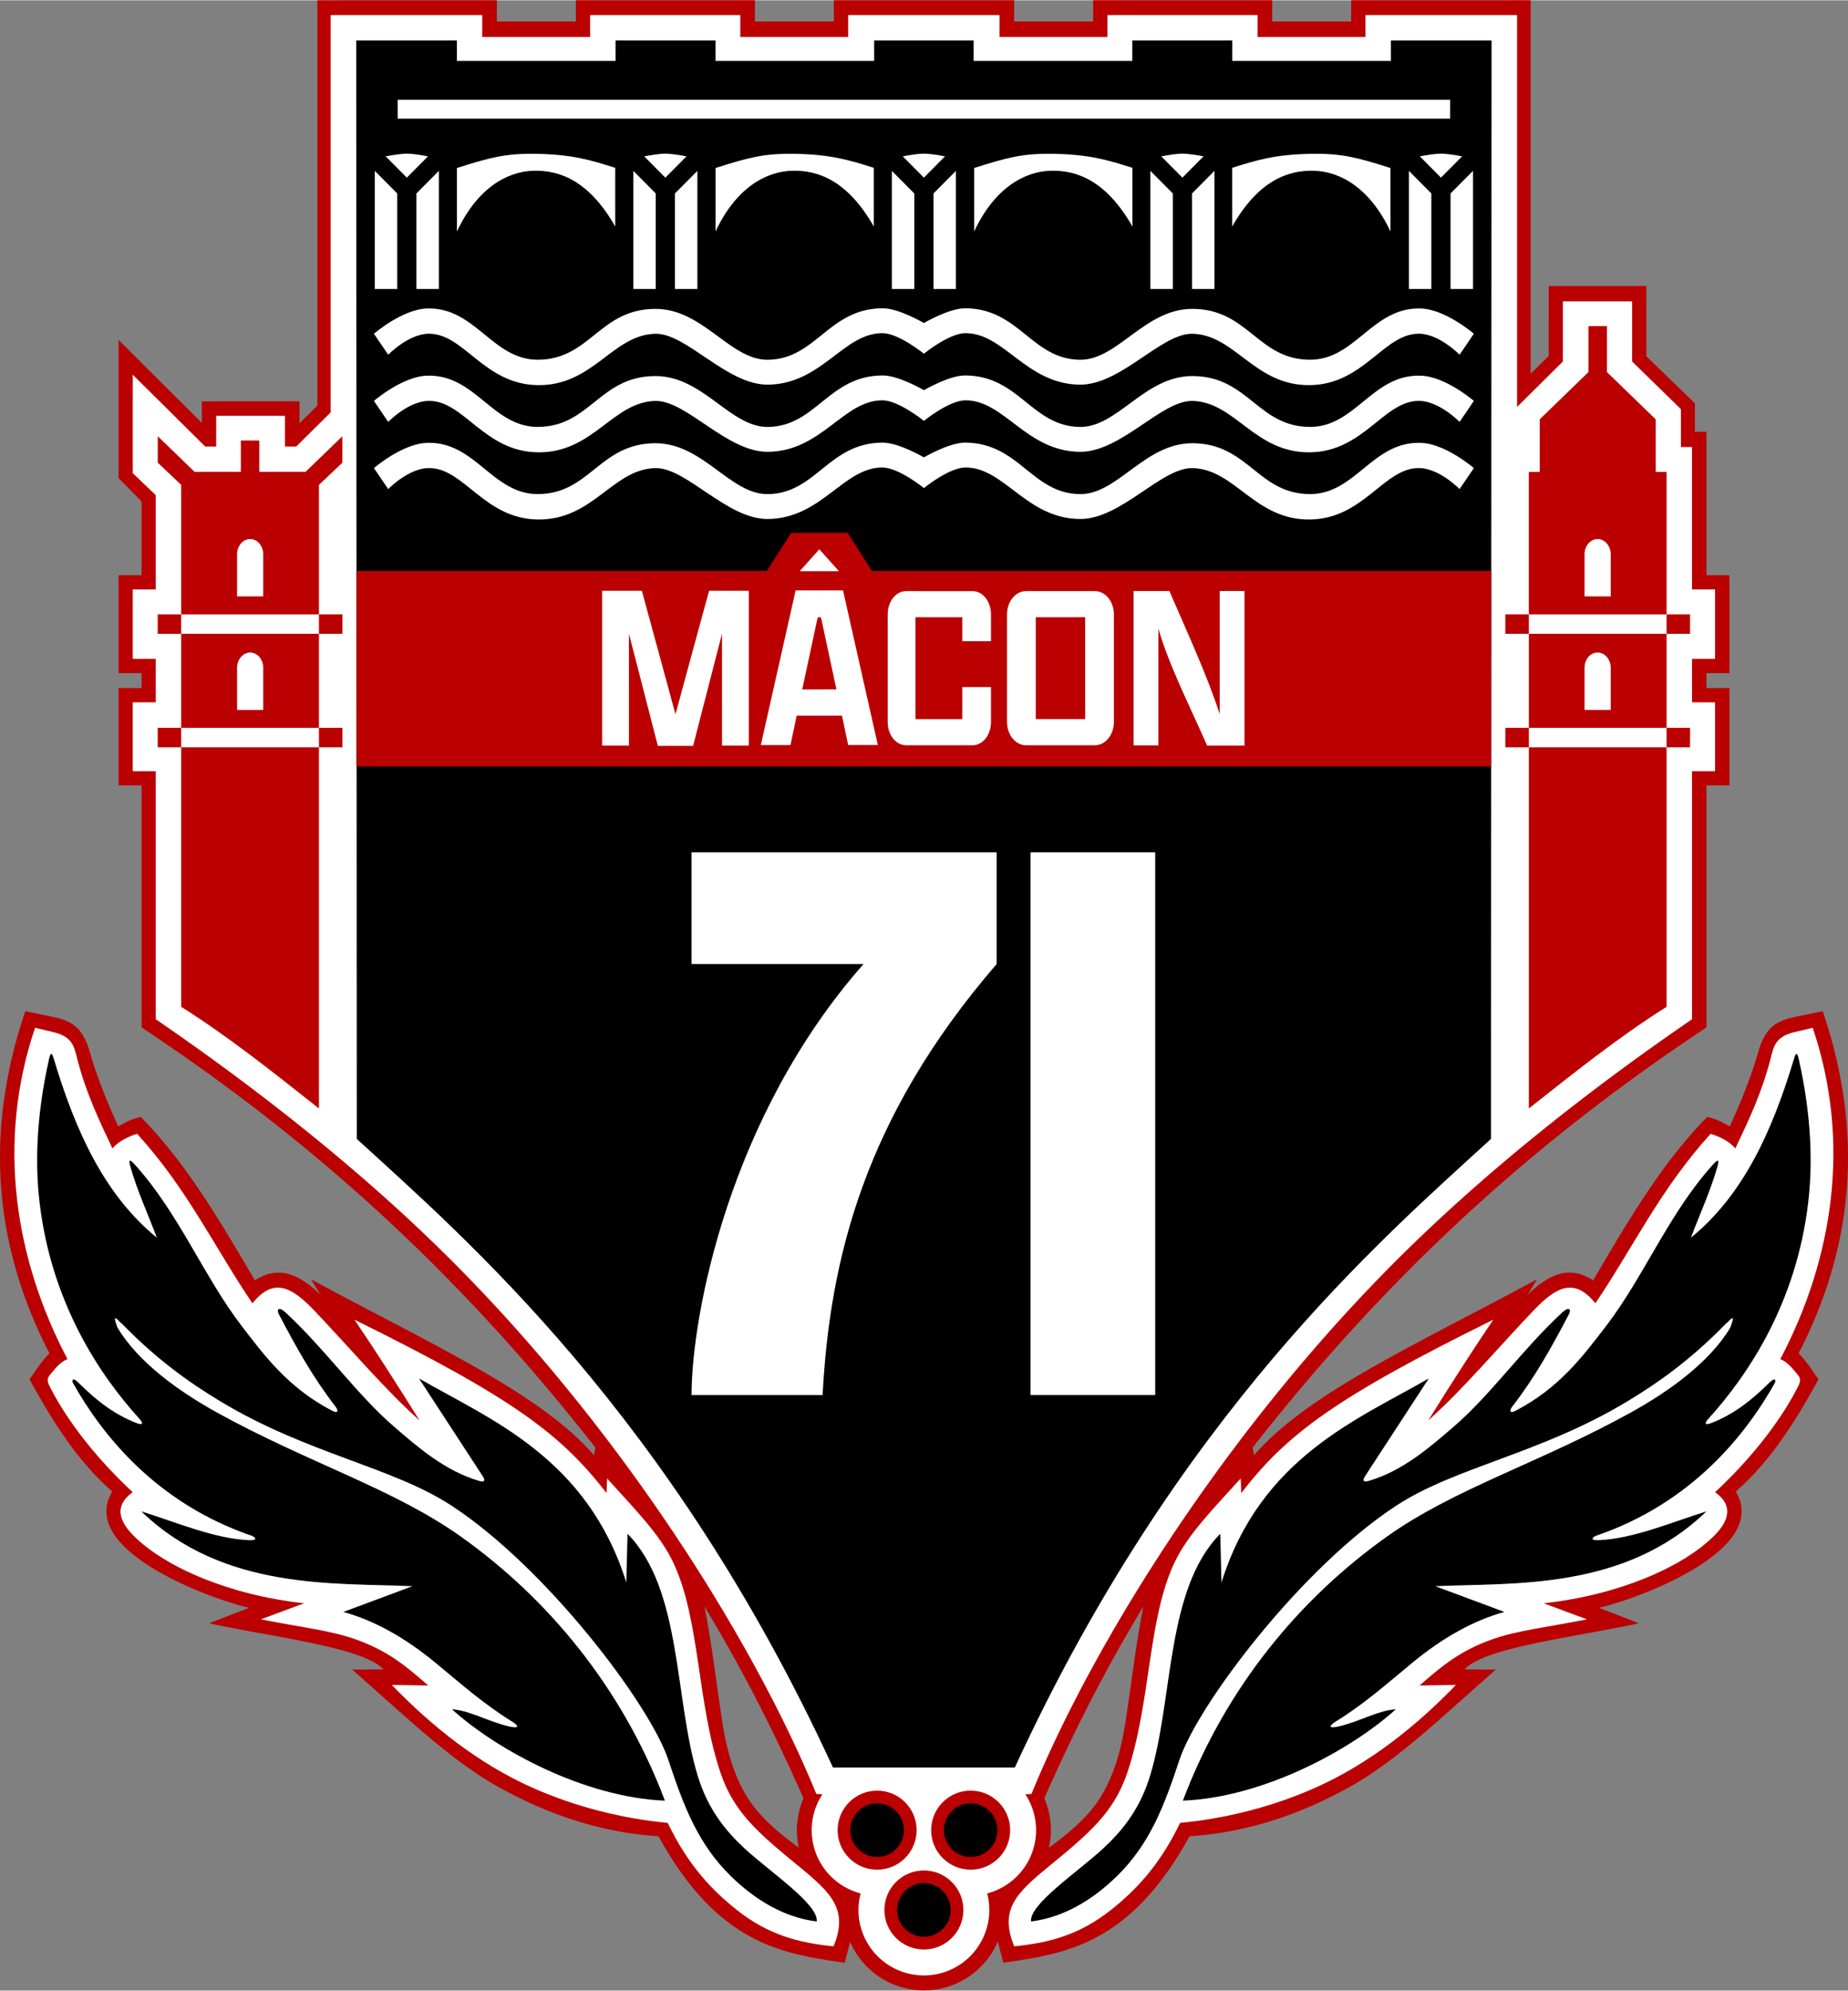 <?xml version="1.0"?>
<svg xmlns="http://www.w3.org/2000/svg" width="304.754" height="328.134" viewBox="0 0 196.639 211.667">
<rect x="0" y="0" width="196.639" height="211.667" fill="#808080" stroke="none"/>
<g transform="translate(919.446,503.272)">
<g id="g12412">
<path id="path5879" style="fill:#ba0001;stroke:none;stroke-width:0.05;stroke-linecap:square" d="m -885.672,-503.272 v 43.104 l -1.9,1.875 c 1.7e-4,-0.775 5.1e-4,-1.55 5.1e-4,-2.325 h -10.398 v 2.293 l -8.86,-8.829 v 14.7 l 2.449,2.479 v 7.845 h -2.449 v 10.414 h 2.449 v 1.589 h -2.449 v 10.36 h 2.449 v 25.734 c 19.976,13.224 35.035,27.778 48.292,44.686 l -0.161,0.801 c -5.688,-6.563 -16.879,-11.567 -30.107,-18.701 l 1.008,1.644 c -2.055,-1.945 -4.222,-3.301 -6.976,-1.538 -3.491,-5.919 -7.256,-12.454 -12.149,-17.375 -1.085,0.24 -1.712,0.632 -2.387,1.008 -1.242,-2.665 -2.362,-5.578 -3.024,-7.878 -0.566,-1.966 -1.364,-3.23 -3.687,-3.714 l -3.183,-0.663 c -4.285,12.601 -3.469,24.712 2.573,36.394 -0.725,0.676 -1.397,1.727 -2.122,2.752 2.503,4.583 5.156,8.754 8.807,11.943 -3.852,6.358 11.086,11.621 14.563,12.361 l -4.271,1.645 c 6.932,1.502 16.416,2.559 18.568,4.907 l -3.342,0.027 c 5.557,4.807 10.327,9.56 15.579,12.483 5.636,3.137 11.31,4.871 17.021,5.236 6.329,11.469 13.071,12.477 19.815,13.448 l 0.579,-2.223 a 8.553,8.553 0 0 0 7.834,5.166 l 0.025,0.018 0.027,-0.019 a 8.553,8.553 0 0 0 7.823,-5.199 l 0.588,2.257 c 6.744,-0.971 13.486,-1.979 19.815,-13.448 5.711,-0.365 11.385,-2.099 17.021,-5.236 5.253,-2.924 10.022,-7.677 15.579,-12.483 l -3.342,-0.027 c 2.152,-2.348 11.637,-3.405 18.568,-4.907 l -4.271,-1.645 c 3.477,-0.74 18.415,-6.003 14.563,-12.361 3.651,-3.188 6.304,-7.36 8.807,-11.943 -0.725,-1.026 -1.397,-2.076 -2.122,-2.752 6.043,-11.681 6.858,-23.793 2.573,-36.394 l -3.183,0.663 c -2.323,0.484 -3.121,1.748 -3.687,3.714 -0.662,2.3 -1.782,5.213 -3.024,7.878 -0.676,-0.376 -1.303,-0.769 -2.387,-1.008 -4.893,4.92 -8.658,11.456 -12.149,17.375 -2.755,-1.763 -4.921,-0.406 -6.976,1.538 l 1.008,-1.644 c -13.228,7.133 -24.418,12.137 -30.107,18.701 l -0.161,-0.801 c 13.257,-16.909 28.316,-31.462 48.292,-44.686 v -25.734 h 2.449 v -10.36 h -2.449 v -1.589 h 2.449 v -10.414 h -2.449 v -15.253 h -1.226 v -3.023 l -5.167,-5.006 v -7.474 h -10.391 l -5.1e-4,7.451 -1.923,1.876 v -39.713 h -19.094 v 2.251 h -8.403 v -2.251 h -19.054 v 2.251 h -8.403 v -2.251 h -19.184 v 2.251 h -8.403 v -2.251 h -19.054 v 2.251 h -8.403 v -2.251 z m 41.188,170.827 c 4.311,7.131 7.581,13.717 10.538,20.394 a 8.537,8.537 0 0 0 -0.706,3.385 8.537,8.537 0 0 0 0.209,1.871 c -1.589,-1.181 -3.467,-2.64 -4.815,-4.403 -1.986,-2.598 -2.869,-5.952 -3.342,-9.045 -0.632,-4.141 -1.148,-8.51 -1.884,-12.202 z m 46.692,0 c -0.735,3.691 -1.251,8.061 -1.884,12.202 -0.473,3.094 -1.356,6.448 -3.342,9.045 -1.348,1.762 -3.226,3.222 -4.815,4.403 a 8.537,8.537 0 0 0 0.209,-1.871 8.537,8.537 0 0 0 -0.703,-3.393 c 2.957,-6.674 6.226,-13.258 10.535,-20.386 z"/><path id="path8697" style="fill:#ffffff;stroke:none;stroke-width:0.05;stroke-linecap:square" d="m -884.259,-501.696 v 42.253 l -3.662,3.627 h -1.201 v -3.263 h -7.321 v 3.263 h -1.172 l -7.708,-7.635 v 10.469 l 2.449,2.342 -5.2e-4,10.029 -2.449,-5.2e-4 v 7.378 h 2.449 l -5.2e-4,4.625 h -2.449 v 7.324 h 2.449 v 26.379 c 11.269,7.711 20.913,15.538 28.519,22.783 19.702,18.704 34.872,42.743 41.772,59.606 l 0.638,0.037 0.004,0.011 c -0.739,1.13 -1.133,2.451 -1.134,3.802 10e-4,3.171 2.146,5.933 5.207,6.73 a 6.962,6.962 0 0 0 -0.23,1.759 6.962,6.962 0 0 0 6.933,6.961 l 0.028,0.037 0.028,-0.037 a 6.962,6.962 0 0 0 6.933,-6.961 6.962,6.962 0 0 0 -0.226,-1.76 c 3.059,-0.799 5.202,-3.56 5.203,-6.729 -10e-4,-1.35 -0.395,-2.671 -1.134,-3.802 l 0.004,-0.011 0.638,-0.037 c 6.9,-16.863 22.07,-40.902 41.772,-59.606 7.606,-7.245 17.25,-15.072 28.519,-22.783 v -26.379 h 2.449 v -7.324 h -2.449 l -5.1e-4,-4.625 h 2.449 v -7.378 l -2.449,5.2e-4 -5.1e-4,-15.152 h -1.18 v -4.022 l -5.197,-5.073 v -6.395 h -7.365 v 6.395 l -4.874,4.835 v -41.672 h -16.131 v 2.326 h -11.479 v -2.326 h -15.978 v 2.326 h -11.479 v -2.326 h -16.109 v 2.326 h -11.479 v -2.326 h -15.978 v 2.326 h -11.479 v -2.326 z"/><path id="path2193" style="fill:#000000;stroke:none;stroke-width:0.05;stroke-linecap:square" d="m -881.54,-499.001 0.058,116.823 c 11.582,10.595 33.383,29.304 50.668,66.849 h 9.676 9.676 c 17.285,-37.545 39.087,-56.254 50.668,-66.849 l 0.058,-116.823 h -10.711 v 2.182 h -16.881 v -2.182 H -798.964 v 2.182 h -16.881 v -2.182 h -5.293 -5.293 v 2.182 h -16.881 v -2.182 h -10.636 v 2.182 h -16.881 v -2.182 z"/><g id="g9654" transform="translate(-200)" style="fill:#ffffff"><path style="fill:#ffffff;stroke:none;stroke-width:0.05;stroke-linecap:square" d="m -715.714,-393.996 1.969,0.469 c 2.028,0.483 2.189,1.549 2.513,2.814 0.937,3.65 2.349,6.599 3.751,9.547 0.568,-0.673 1.458,-1.184 2.626,-1.557 5.362,5.888 8.218,12.046 12.267,18.025 2.14,-2.635 3.982,-1.956 6.546,0.732 3.871,4.058 7.632,8.531 11.235,11.723 -2.349,-3.76 -4.671,-7.398 -6.921,-10.71 16.84,8.312 21.961,12.161 26.822,18.438 l 0.056,-1.557 c 3.147,3.468 5.581,5.959 6.961,8.777 2.958,6.04 2.561,15.006 5.128,22.581 1.449,4.277 4.23,6.537 8.356,9.926 3.503,2.876 5.236,4.601 3.658,8.478 -3.719,-0.369 -6.965,-1.208 -10.363,-3.922 -2.439,-1.948 -5.066,-4.569 -7.287,-9.208 -4.757,-0.442 -9.845,-1.691 -14.559,-3.813 -5.497,-2.474 -10.448,-6.348 -14.795,-10.855 l 3.864,0.056 c -2.383,-2.091 -4.338,-3.726 -7.814,-4.937 -2.642,-0.92 -5.353,-1.186 -9.986,-2.096 l 4.595,-1.707 c -7.926,-0.876 -14.679,-3.793 -18.07,-7.116 -1.585,-1.554 -2.211,-3.248 -0.162,-4.7 -3.386,-3.125 -6.731,-7.152 -8.742,-11.062 -0.305,-0.592 -0.47,-0.932 -0.055,-1.43 0.64,-0.769 1.14,-1.395 1.857,-1.651 -5.599,-10.634 -7.578,-23.044 -3.451,-35.244 z" id="path2534"/><path style="fill:#ffffff;stroke:none;stroke-width:0.05;stroke-linecap:square" d="m -526.563,-393.996 -1.969,0.469 c -2.028,0.483 -2.189,1.549 -2.513,2.814 -0.937,3.65 -2.349,6.599 -3.751,9.547 -0.568,-0.673 -1.458,-1.184 -2.626,-1.557 -5.362,5.888 -8.218,12.046 -12.267,18.025 -2.14,-2.635 -3.982,-1.956 -6.546,0.732 -3.871,4.058 -7.632,8.531 -11.235,11.723 2.349,-3.76 4.671,-7.398 6.921,-10.71 -16.84,8.312 -21.961,12.161 -26.822,18.438 l -0.056,-1.557 c -3.147,3.468 -5.581,5.959 -6.961,8.777 -2.958,6.04 -2.561,15.006 -5.128,22.581 -1.449,4.277 -4.23,6.537 -8.356,9.926 -3.503,2.876 -5.236,4.601 -3.658,8.478 3.719,-0.369 6.965,-1.208 10.363,-3.922 2.439,-1.948 5.066,-4.569 7.287,-9.208 4.757,-0.442 9.845,-1.691 14.559,-3.813 5.497,-2.474 10.448,-6.348 14.795,-10.855 l -3.864,0.056 c 2.383,-2.091 4.338,-3.726 7.814,-4.937 2.642,-0.92 5.353,-1.186 9.986,-2.096 l -4.595,-1.707 c 7.926,-0.876 14.679,-3.793 18.07,-7.116 1.585,-1.554 2.211,-3.248 0.162,-4.7 3.386,-3.125 6.731,-7.152 8.742,-11.062 0.305,-0.592 0.47,-0.932 0.055,-1.43 -0.64,-0.769 -1.14,-1.395 -1.857,-1.651 5.599,-10.634 7.578,-23.044 3.451,-35.244 z" id="path4824"/></g><g id="g10152" transform="translate(-1.1588867e-4)"><g id="g5393" transform="translate(-200)" style="fill:#ba0001"><circle style="fill:#ba0001;stroke:none;stroke-width:0.05;stroke-linecap:square" id="ellipse3216" cx="-626.115" cy="-308.666" r="4.203"/><circle style="fill:#ba0001;stroke:none;stroke-width:0.05;stroke-linecap:square" id="circle3224" cx="-616.161" cy="-308.666" r="4.203"/><circle style="fill:#ba0001;stroke:none;stroke-width:0.05;stroke-linecap:square" id="circle3230" cx="-621.138" cy="-300.176" r="4.203"/></g><g id="g5388" transform="translate(-200)" style="fill:#000000"><ellipse style="fill:#000000;stroke:none;stroke-width:0.05;stroke-linecap:square" id="path3214" cx="-626.115" cy="-308.666" rx="2.85" ry="2.85"/><ellipse style="fill:#000000;stroke:none;stroke-width:0.05;stroke-linecap:square" id="ellipse3222" cx="-616.161" cy="-308.666" rx="2.85" ry="2.85"/><ellipse style="fill:#000000;stroke:none;stroke-width:0.05;stroke-linecap:square" id="ellipse3228" cx="-621.138" cy="-300.176" rx="2.85" ry="2.85"/></g></g><g id="g9658"><path style="fill:#000000;stroke:none;stroke-width:0.05;stroke-linecap:square" d="m -906.954,-362.128 c -0.689,-1.848 0.181,-0.575 0.525,-0.356 3.753,3.849 7.214,6.278 10.508,8.259 9.189,5.527 18.187,6.923 24.488,11.028 10.106,6.584 21.159,21.186 23.111,27.08 1.582,4.775 3.117,8.922 6.691,12.389 2.405,2.332 5.46,4.323 9.085,4.774 0.259,-1.804 -5.113,-5.376 -7.721,-7.811 -1.898,-1.772 -3.817,-4.031 -4.921,-7.626 -2.535,-8.253 -1.649,-19.877 -7.484,-25.79 l -0.131,5.177 c -4.165,-13.311 -14.568,-17.37 -22.058,-21.701 l 6.79,10.41 c 0.35,0.537 0.077,0.628 -0.401,0.487 -3.629,-1.071 -6.451,-3.535 -9.058,-5.78 -3.941,-3.395 -7.239,-8.154 -11.549,-12.151 -0.674,-0.626 -0.978,-0.336 -0.694,0.206 1.864,3.555 3.65,6.755 6.021,9.81 0.26,0.335 0.405,0.85 -0.394,0.431 -4.571,-2.397 -7.057,-5.688 -9.613,-9.029 -4.018,-5.254 -6.622,-11.872 -11.282,-17.061 -0.344,-0.383 -0.832,-0.91 -0.544,0.113 0.714,2.539 1.873,5.064 2.832,7.596 -5.593,-4.552 -8.653,-11.349 -10.935,-18.907 -0.171,-0.568 -0.321,-1.068 -0.544,-0.075 -1.385,6.168 -1.479,11.242 -0.996,15.29 1.257,10.551 6.276,18.169 10.619,22.955 0.325,0.358 0.548,0.799 -0.413,0.413 -2.248,-0.905 -4.071,-2.261 -6.077,-4.258 -0.676,-0.673 -0.7,-0.173 -0.581,0.037 3.093,5.506 8.839,12.765 19.014,16.243 0.258,0.088 0.851,0.527 -0.338,0.469 -3.668,-0.178 -7.545,-1.85 -11.403,-3.062 8.742,8.444 20.582,7.581 28.852,7.957 l -7.353,2.738 c 3.232,0.888 6.537,2.709 9.831,5.431 2.546,2.104 5.141,4.395 8.045,6.179 0.924,0.568 0.78,0.807 -0.263,0.563 -2.244,-0.526 -4.191,-1.706 -6.058,-1.819 4.796,4.342 14.109,9.373 22.658,9.716 -4.582,-12.121 -12.513,-21.535 -21.682,-28.062 -7.207,-5.13 -16.237,-7.835 -25.96,-13.204 -4.021,-2.22 -8.404,-5.333 -10.617,-9.058 z" id="path3016"/><path style="fill:#000000;stroke:none;stroke-width:0.05;stroke-linecap:square" d="m -735.322,-362.128 c 0.689,-1.848 -0.181,-0.575 -0.525,-0.356 -3.753,3.849 -7.214,6.278 -10.508,8.259 -9.189,5.527 -18.187,6.923 -24.488,11.028 -10.106,6.584 -21.159,21.186 -23.111,27.08 -1.582,4.775 -3.117,8.922 -6.691,12.389 -2.405,2.332 -5.46,4.323 -9.085,4.774 -0.259,-1.804 5.113,-5.376 7.721,-7.811 1.898,-1.772 3.817,-4.031 4.921,-7.626 2.535,-8.253 1.649,-19.877 7.484,-25.79 l 0.131,5.177 c 4.165,-13.311 14.568,-17.37 22.058,-21.701 l -6.79,10.41 c -0.35,0.537 -0.077,0.628 0.401,0.487 3.629,-1.071 6.451,-3.535 9.058,-5.78 3.941,-3.395 7.239,-8.154 11.549,-12.151 0.674,-0.626 0.978,-0.336 0.694,0.206 -1.864,3.555 -3.65,6.755 -6.021,9.81 -0.26,0.335 -0.405,0.85 0.394,0.431 4.571,-2.397 7.057,-5.688 9.613,-9.029 4.018,-5.254 6.622,-11.872 11.282,-17.061 0.344,-0.383 0.832,-0.91 0.544,0.113 -0.714,2.539 -1.873,5.064 -2.832,7.596 5.593,-4.552 8.653,-11.349 10.935,-18.907 0.171,-0.568 0.321,-1.068 0.544,-0.075 1.385,6.168 1.479,11.242 0.996,15.29 -1.257,10.551 -6.276,18.169 -10.619,22.955 -0.325,0.358 -0.548,0.799 0.413,0.413 2.248,-0.905 4.071,-2.261 6.077,-4.258 0.676,-0.673 0.7,-0.173 0.581,0.037 -3.093,5.506 -8.839,12.765 -19.014,16.243 -0.258,0.088 -0.851,0.527 0.338,0.469 3.668,-0.178 7.545,-1.85 11.403,-3.062 -8.742,8.444 -20.582,7.581 -28.852,7.957 l 7.353,2.738 c -3.232,0.888 -6.537,2.709 -9.831,5.431 -2.546,2.104 -5.141,4.395 -8.045,6.179 -0.924,0.568 -0.78,0.807 0.263,0.563 2.244,-0.526 4.191,-1.706 6.058,-1.819 -4.796,4.342 -14.109,9.373 -22.658,9.716 4.582,-12.121 12.513,-21.535 21.682,-28.062 7.207,-5.13 16.237,-7.835 25.96,-13.204 4.021,-2.22 8.404,-5.333 10.617,-9.058 z" id="path4826"/></g></g><g id="g4087" transform="translate(-200)" style="fill:#ffffff;stroke:none"><g id="g866" transform="translate(-0.015)" style="fill:#ffffff;stroke:none"><g id="g653" style="fill:#ffffff;stroke:none"><path style="fill:#ffffff;stroke:none;stroke-width:0.05;stroke-linecap:square" d="m -672.734,-485.129 -2.387,2.402 v 10.158 h 2.387 z" id="path648"/><path style="fill:#ffffff;stroke:none;stroke-width:0.05;stroke-linecap:square" d="m -679.551,-485.129 v 12.56 h 2.387 v -10.158 z" id="path646"/><path style="fill:#ffffff;stroke:none;stroke-width:0.05;stroke-linecap:square" d="m -676.143,-486.961 c -0.601,0 -1.518,0.148 -2.251,0.288 l 2.251,2.264 2.251,-2.264 c -0.732,-0.14 -1.649,-0.288 -2.251,-0.288 z" id="rect469"/></g><g id="g661" transform="translate(27.509)" style="fill:#ffffff;stroke:none"><path style="fill:#ffffff;stroke:none;stroke-width:0.05;stroke-linecap:square" d="m -672.734,-485.129 -2.387,2.402 v 10.158 h 2.387 z" id="path655"/><path style="fill:#ffffff;stroke:none;stroke-width:0.05;stroke-linecap:square" d="m -679.551,-485.129 v 12.56 h 2.387 v -10.158 z" id="path657"/><path style="fill:#ffffff;stroke:none;stroke-width:0.05;stroke-linecap:square" d="m -676.143,-486.961 c -0.601,0 -1.518,0.148 -2.251,0.288 l 2.251,2.264 2.251,-2.264 c -0.732,-0.14 -1.649,-0.288 -2.251,-0.288 z" id="path659"/></g><g id="g669" transform="translate(55.019)" style="fill:#ffffff;stroke:none"><path style="fill:#ffffff;stroke:none;stroke-width:0.05;stroke-linecap:square" d="m -672.734,-485.129 -2.387,2.402 v 10.158 h 2.387 z" id="path663"/><path style="fill:#ffffff;stroke:none;stroke-width:0.05;stroke-linecap:square" d="m -679.551,-485.129 v 12.56 h 2.387 v -10.158 z" id="path665"/><path style="fill:#ffffff;stroke:none;stroke-width:0.05;stroke-linecap:square" d="m -676.143,-486.961 c -0.601,0 -1.518,0.148 -2.251,0.288 l 2.25,2.264 2.251,-2.264 c -0.732,-0.14 -1.649,-0.288 -2.251,-0.288 z" id="path667"/></g><g id="g677" transform="translate(82.528)" style="fill:#ffffff;stroke:none"><path style="fill:#ffffff;stroke:none;stroke-width:0.05;stroke-linecap:square" d="m -672.734,-485.129 -2.387,2.402 v 10.158 h 2.387 z" id="path671"/><path style="fill:#ffffff;stroke:none;stroke-width:0.05;stroke-linecap:square" d="m -679.551,-485.129 v 12.56 h 2.387 v -10.158 z" id="path673"/><path style="fill:#ffffff;stroke:none;stroke-width:0.05;stroke-linecap:square" d="m -676.143,-486.961 c -0.601,0 -1.518,0.148 -2.251,0.288 l 2.251,2.264 2.251,-2.264 c -0.732,-0.14 -1.649,-0.288 -2.251,-0.288 z" id="path675"/></g><g id="g685" transform="translate(110.038)" style="fill:#ffffff;stroke:none"><path style="fill:#ffffff;stroke:none;stroke-width:0.05;stroke-linecap:square" d="m -672.734,-485.129 -2.387,2.402 v 10.158 h 2.387 z" id="path679"/><path style="fill:#ffffff;stroke:none;stroke-width:0.05;stroke-linecap:square" d="m -679.551,-485.129 v 12.56 h 2.387 v -10.158 z" id="path681"/><path style="fill:#ffffff;stroke:none;stroke-width:0.05;stroke-linecap:square" d="m -676.143,-486.961 c -0.601,0 -1.518,0.148 -2.251,0.288 l 2.251,2.264 2.251,-2.264 c -0.732,-0.14 -1.649,-0.288 -2.251,-0.288 z" id="path683"/></g><path style="fill:#ffffff;stroke:none;stroke-width:0.05;stroke-linecap:square" d="m -670.81,-485.434 v 6.752 c 2.132,-4.547 5.276,-6.388 8.16,-6.46 2.734,-0.068 5.884,1.018 8.684,5.935 v -6.246 c -2.558,-0.805 -4.59,-1.45 -8.61,-1.492 -3.045,-0.032 -4.645,0.369 -8.234,1.511 z" id="path712"/><path style="fill:#ffffff;stroke:none;stroke-width:0.05;stroke-linecap:square" d="m -643.294,-485.434 v 6.752 c 2.132,-4.547 5.276,-6.388 8.16,-6.46 2.734,-0.068 5.884,1.018 8.684,5.935 v -6.246 c -2.558,-0.805 -4.59,-1.45 -8.61,-1.492 -3.045,-0.032 -4.645,0.369 -8.234,1.511 z" id="path740"/><path style="fill:#ffffff;stroke:none;stroke-width:0.05;stroke-linecap:square" d="m -615.777,-485.434 v 6.752 c 2.132,-4.547 5.276,-6.388 8.16,-6.46 2.734,-0.068 5.884,1.018 8.684,5.935 v -6.246 c -2.558,-0.805 -4.59,-1.45 -8.61,-1.492 -3.045,-0.032 -4.645,0.369 -8.234,1.511 z" id="path742"/><path style="fill:#ffffff;stroke:none;stroke-width:0.05;stroke-linecap:square" d="m -571.477,-485.434 v 6.752 c -2.132,-4.547 -5.276,-6.388 -8.16,-6.46 -2.734,-0.068 -5.884,1.018 -8.684,5.935 v -6.246 c 2.558,-0.805 4.59,-1.45 8.61,-1.492 3.045,-0.032 4.645,0.369 8.234,1.511 z" id="path744"/></g><rect style="fill:#ffffff;stroke:none;stroke-width:0.05;stroke-linecap:square" id="rect920" width="111.983" height="2.01" x="-677.13" y="-492.693"/><g id="g1068" transform="translate(-0.05)" style="fill:#ffffff;stroke:none"><path id="path1021" style="fill:#ffffff;stroke:none;stroke-width:0.05;stroke-linecap:square" d="m -625.501,-463.373 c -5.747,0.044 -7.039,5.394 -12.166,5.477 -4.036,0.065 -6.91,-5.438 -12.016,-5.412 -5.933,0.031 -6.918,5.371 -12.456,5.408 -4.873,0.033 -6.654,-5.603 -11.806,-5.45 -2.646,0.079 -5.663,2.686 -5.663,2.686 l 1.519,2.233 c 0,0 2.136,-2.205 4.294,-2.236 3.766,-0.053 5.883,5.391 11.618,5.469 5.895,0.081 7.95,-5.343 12.494,-5.464 3.324,-0.089 7.624,5.463 12.016,5.412 5.71,-0.067 8.013,-5.489 12.166,-5.477 1.731,0.005 4.413,2.187 4.413,2.187 0,0 2.681,-2.182 4.413,-2.187 4.153,-0.013 6.456,5.41 12.166,5.477 4.393,0.051 8.693,-5.5 12.016,-5.412 4.544,0.121 6.598,5.545 12.493,5.464 5.735,-0.078 7.853,-5.522 11.618,-5.469 2.158,0.031 4.294,2.236 4.294,2.236 l 1.519,-2.233 c 0,0 -3.017,-2.607 -5.663,-2.686 -5.152,-0.153 -6.933,5.482 -11.806,5.45 -5.539,-0.037 -6.524,-5.377 -12.456,-5.408 -5.106,-0.027 -7.98,5.477 -12.016,5.412 -5.128,-0.083 -6.419,-5.433 -12.166,-5.477 -1.731,-0.013 -4.413,1.57 -4.413,1.57 0,0 -2.681,-1.584 -4.413,-1.57 z"/><path id="path1026" style="fill:#ffffff;stroke:none;stroke-width:0.05;stroke-linecap:square" d="m -625.501,-470.517 c -5.747,0.044 -7.039,5.394 -12.166,5.477 -4.036,0.065 -6.91,-5.438 -12.016,-5.412 -5.933,0.031 -6.918,5.371 -12.456,5.408 -4.873,0.033 -6.654,-5.603 -11.806,-5.45 -2.646,0.079 -5.663,2.686 -5.663,2.686 l 1.519,2.233 c 0,0 2.136,-2.205 4.294,-2.236 3.766,-0.053 5.883,5.391 11.618,5.469 5.895,0.081 7.95,-5.343 12.494,-5.464 3.324,-0.089 7.624,5.463 12.016,5.412 5.71,-0.067 8.013,-5.489 12.166,-5.477 1.731,0.005 4.413,2.187 4.413,2.187 0,0 2.681,-2.182 4.413,-2.187 4.153,-0.013 6.456,5.41 12.166,5.477 4.393,0.051 8.693,-5.5 12.016,-5.412 4.544,0.121 6.598,5.545 12.493,5.464 5.735,-0.078 7.853,-5.522 11.618,-5.469 2.158,0.031 4.294,2.236 4.294,2.236 l 1.519,-2.233 c 0,0 -3.017,-2.607 -5.663,-2.686 -5.152,-0.153 -6.933,5.482 -11.806,5.45 -5.539,-0.037 -6.524,-5.377 -12.456,-5.408 -5.106,-0.027 -7.98,5.477 -12.016,5.412 -5.128,-0.083 -6.419,-5.433 -12.166,-5.477 -1.731,-0.013 -4.413,1.57 -4.413,1.57 0,0 -2.681,-1.584 -4.413,-1.57 z"/><path id="path1028" style="fill:#ffffff;stroke:none;stroke-width:0.05;stroke-linecap:square" d="m -625.501,-456.229 c -5.747,0.044 -7.039,5.394 -12.166,5.477 -4.036,0.065 -6.91,-5.438 -12.016,-5.412 -5.933,0.031 -6.918,5.371 -12.456,5.408 -4.873,0.033 -6.654,-5.603 -11.806,-5.45 -2.646,0.079 -5.663,2.686 -5.663,2.686 l 1.519,2.233 c 0,0 2.136,-2.205 4.294,-2.236 3.766,-0.053 5.883,5.391 11.618,5.469 5.895,0.081 7.95,-5.343 12.494,-5.464 3.324,-0.089 7.624,5.463 12.016,5.412 5.71,-0.067 8.013,-5.489 12.166,-5.477 1.731,0.005 4.413,2.187 4.413,2.187 0,0 2.681,-2.182 4.413,-2.187 4.153,-0.013 6.456,5.41 12.166,5.477 4.393,0.051 8.693,-5.5 12.016,-5.412 4.544,0.121 6.598,5.545 12.493,5.464 5.735,-0.078 7.853,-5.522 11.618,-5.469 2.158,0.031 4.294,2.236 4.294,2.236 l 1.519,-2.233 c 0,0 -3.017,-2.607 -5.663,-2.686 -5.152,-0.153 -6.933,5.482 -11.806,5.45 -5.539,-0.037 -6.524,-5.377 -12.456,-5.408 -5.106,-0.027 -7.98,5.477 -12.016,5.412 -5.128,-0.083 -6.419,-5.433 -12.166,-5.477 -1.731,-0.013 -4.413,1.57 -4.413,1.57 0,0 -2.681,-1.584 -4.413,-1.57 z"/></g></g><g id="g3502" style="fill:#ffffff;stroke:none" transform="translate(-200)"><rect style="fill:#ffffff;stroke:none;stroke-width:0.05;stroke-linecap:square" id="rect2043" width="13.263" height="57.72" x="-609.788" y="-412.659"/><path id="rect2045" style="fill:#ffffff;stroke:none;stroke-width:0.05;stroke-linecap:square" d="m -645.863,-412.659 v 11.884 h 18.303 c -14.331,16.246 -18.29,37.399 -18.303,45.837 h 13.947 c 0.759,-14.324 4.393,-29.497 18.521,-45.837 v -11.884 z"/></g><g id="g9419"><g id="g8058" transform="translate(-200)" style="fill:#ba0001"><path style="fill:#ba0001;stroke:none;stroke-width:0.05;stroke-linecap:square" d="m -542.112,-423.825 v 27.598 c -5.122,3.226 -9.877,7.039 -14.656,10.813 v -38.411 z" id="path4764"/><path id="path4766" style="fill:#ba0001;stroke:none;stroke-width:0.05;stroke-linecap:square" d="m -542.112,-435.896 v 10.002 h -14.656 v -10.002 z m -7.337,1.991 c -0.772,0 -1.392,0.727 -1.392,1.631 v 4.47 h 2.785 v -4.47 c 0,-0.904 -0.621,-1.631 -1.393,-1.631 z"/><path id="path4768" style="fill:#ba0001;stroke:none;stroke-width:0.05;stroke-linecap:square" d="m -550.422,-468.624 v 4.89 l -5.19,5.029 v 5.59 h -1.157 v 15.152 h 14.656 v -15.152 h -1.157 v -5.59 l -5.19,-5.029 v -4.89 z m 0.973,22.649 c 0.772,0 1.393,0.727 1.393,1.631 v 4.47 h -2.785 v -4.47 c 0,-0.904 0.621,-1.631 1.392,-1.631 z"/><path style="fill:#ba0001;stroke:none;stroke-width:0.05;stroke-linecap:square" d="m -556.768,-425.894 v 2.069 h -2.5 v -2.069 z" id="path4770"/><path style="fill:#ba0001;stroke:none;stroke-width:0.05;stroke-linecap:square" d="m -539.612,-425.894 v 2.069 h -2.5 v -2.069 z" id="path4772"/><path style="fill:#ba0001;stroke:none;stroke-width:0.05;stroke-linecap:square" d="m -556.768,-437.965 v 2.069 h -2.5 v -2.069 z" id="path4774"/><path style="fill:#ba0001;stroke:none;stroke-width:0.05;stroke-linecap:square" d="m -539.612,-437.965 v 2.069 h -2.5 v -2.069 z" id="path4776"/></g><g id="g7971" style="fill:#ba0001;stroke:none" transform="translate(-200)"><path style="fill:#ba0001;stroke:none;stroke-width:0.05;stroke-linecap:square" d="m -700.164,-423.825 v 27.598 c 5.122,3.226 9.877,7.039 14.656,10.813 v -38.411 z" id="path1717"/><path id="path1715" style="fill:#ba0001;stroke:none;stroke-width:0.05;stroke-linecap:square" d="m -700.164,-435.896 v 10.002 h 14.656 v -10.002 z m 7.337,1.991 c 0.772,0 1.392,0.727 1.392,1.631 v 4.47 h -2.785 v -4.47 c 0,-0.904 0.621,-1.631 1.393,-1.631 z"/><path id="rect1481" style="fill:#ba0001;stroke:none;stroke-width:0.05;stroke-linecap:square" d="m -702.658,-456.905 v 2.812 l 2.494,2.358 v 13.77 h 14.656 v -13.77 l 2.494,-2.358 v -2.812 l -3.923,3.788 h -4.919 v -3.337 h -1.963 v 3.337 h -4.919 z m 9.831,10.929 c 0.772,0 1.392,0.727 1.392,1.631 v 4.47 h -2.785 v -4.47 c 0,-0.904 0.621,-1.631 1.393,-1.631 z"/><path style="fill:#ba0001;stroke:none;stroke-width:0.05;stroke-linecap:square" d="m -685.508,-425.894 v 2.069 h 2.5 v -2.069 z" id="path1705"/><path style="fill:#ba0001;stroke:none;stroke-width:0.05;stroke-linecap:square" d="m -702.664,-425.894 v 2.069 h 2.5 v -2.069 z" id="path1703"/><path style="fill:#ba0001;stroke:none;stroke-width:0.05;stroke-linecap:square" d="m -685.508,-437.965 v 2.069 h 2.5 v -2.069 z" id="path1701"/><path style="fill:#ba0001;stroke:none;stroke-width:0.05;stroke-linecap:square" d="m -702.664,-437.965 v 2.069 h 2.5 v -2.069 z" id="rect1524"/></g></g><path id="rect10360" style="fill:#ba0001;stroke:none;stroke-width:0.05;stroke-linecap:square" d="m -835.267,-446.627 -2.586,4.046 h -43.659 l 0.01,20.796 h 120.729 l 0.01,-20.796 h -65.896 l -2.586,-4.046 z"/><g id="g11488" transform="translate(-200)"><path id="rect10786" style="fill:#ffffff;stroke:none;stroke-width:0.05;stroke-linecap:square" d="m -610.265,-440.437 c -1.122,0 -2.026,1.104 -2.026,2.476 v 11.442 c 0,1.372 0.903,2.476 2.026,2.476 h 7.318 c 1.122,0 2.026,-1.104 2.026,-2.476 v -11.442 c 0,-1.372 -0.903,-2.476 -2.026,-2.476 z m 1.033,2.776 h 5.252 v 10.841 h -5.252 z"/><path id="path10789" style="fill:#ffffff;stroke:none;stroke-width:0.05;stroke-linecap:square" d="m -623.032,-440.437 c -1.085,0 -1.959,1.104 -1.959,2.476 v 11.442 c 0,1.372 0.874,2.476 1.959,2.476 h 7.076 c 1.085,0 1.959,-1.104 1.959,-2.476 v -3.714 h -3.058 v 3.414 h -4.979 v -10.841 h 4.979 v 2.551 h 3.058 v -2.851 c 0,-1.372 -0.874,-2.476 -1.959,-2.476 z"/><path id="rect10874" style="fill:#ffffff;stroke:none;stroke-width:0.05;stroke-linecap:square" d="m -632.264,-444.888 -2.087,2.334 h 2.087 2.088 z m -2.521,4.377 -3.704,16.446 h 3.156 l 0.661,-3.13 h 2.408 v -2.785 h -1.819 l 1.583,-7.388 c 0.06,-0.232 0.074,-0.311 0.236,-0.307 v -2.835 z m 2.522,0 v 2.835 c 0.161,-0.004 0.175,0.075 0.236,0.307 l 1.583,7.388 h -1.819 v 2.785 h 2.408 l 0.661,3.13 h 3.156 l -3.704,-16.446 z"/><path id="rect11120" style="fill:#ffffff;stroke:none;stroke-width:0.05;stroke-linecap:square" d="m -655.374,-440.475 v 16.469 h 2.851 v -11.909 l 3.076,11.934 h 3.753 l 3.076,-11.934 v 11.909 h 2.851 v -16.469 h -4.227 l -3.577,13.13 -3.577,-13.13 z"/><path id="path11398" style="fill:#ffffff;stroke:none;stroke-width:0.05;stroke-linecap:square" d="m -598.828,-440.45 v 16.419 h 2.642 v -12.402 c 1.174,4.017 3.337,8.193 5.183,12.427 h 3.979 v -16.444 h -2.638 v 13.09 c -1.344,-4.143 -3.448,-8.667 -5.353,-13.09 z"/></g></g></svg>